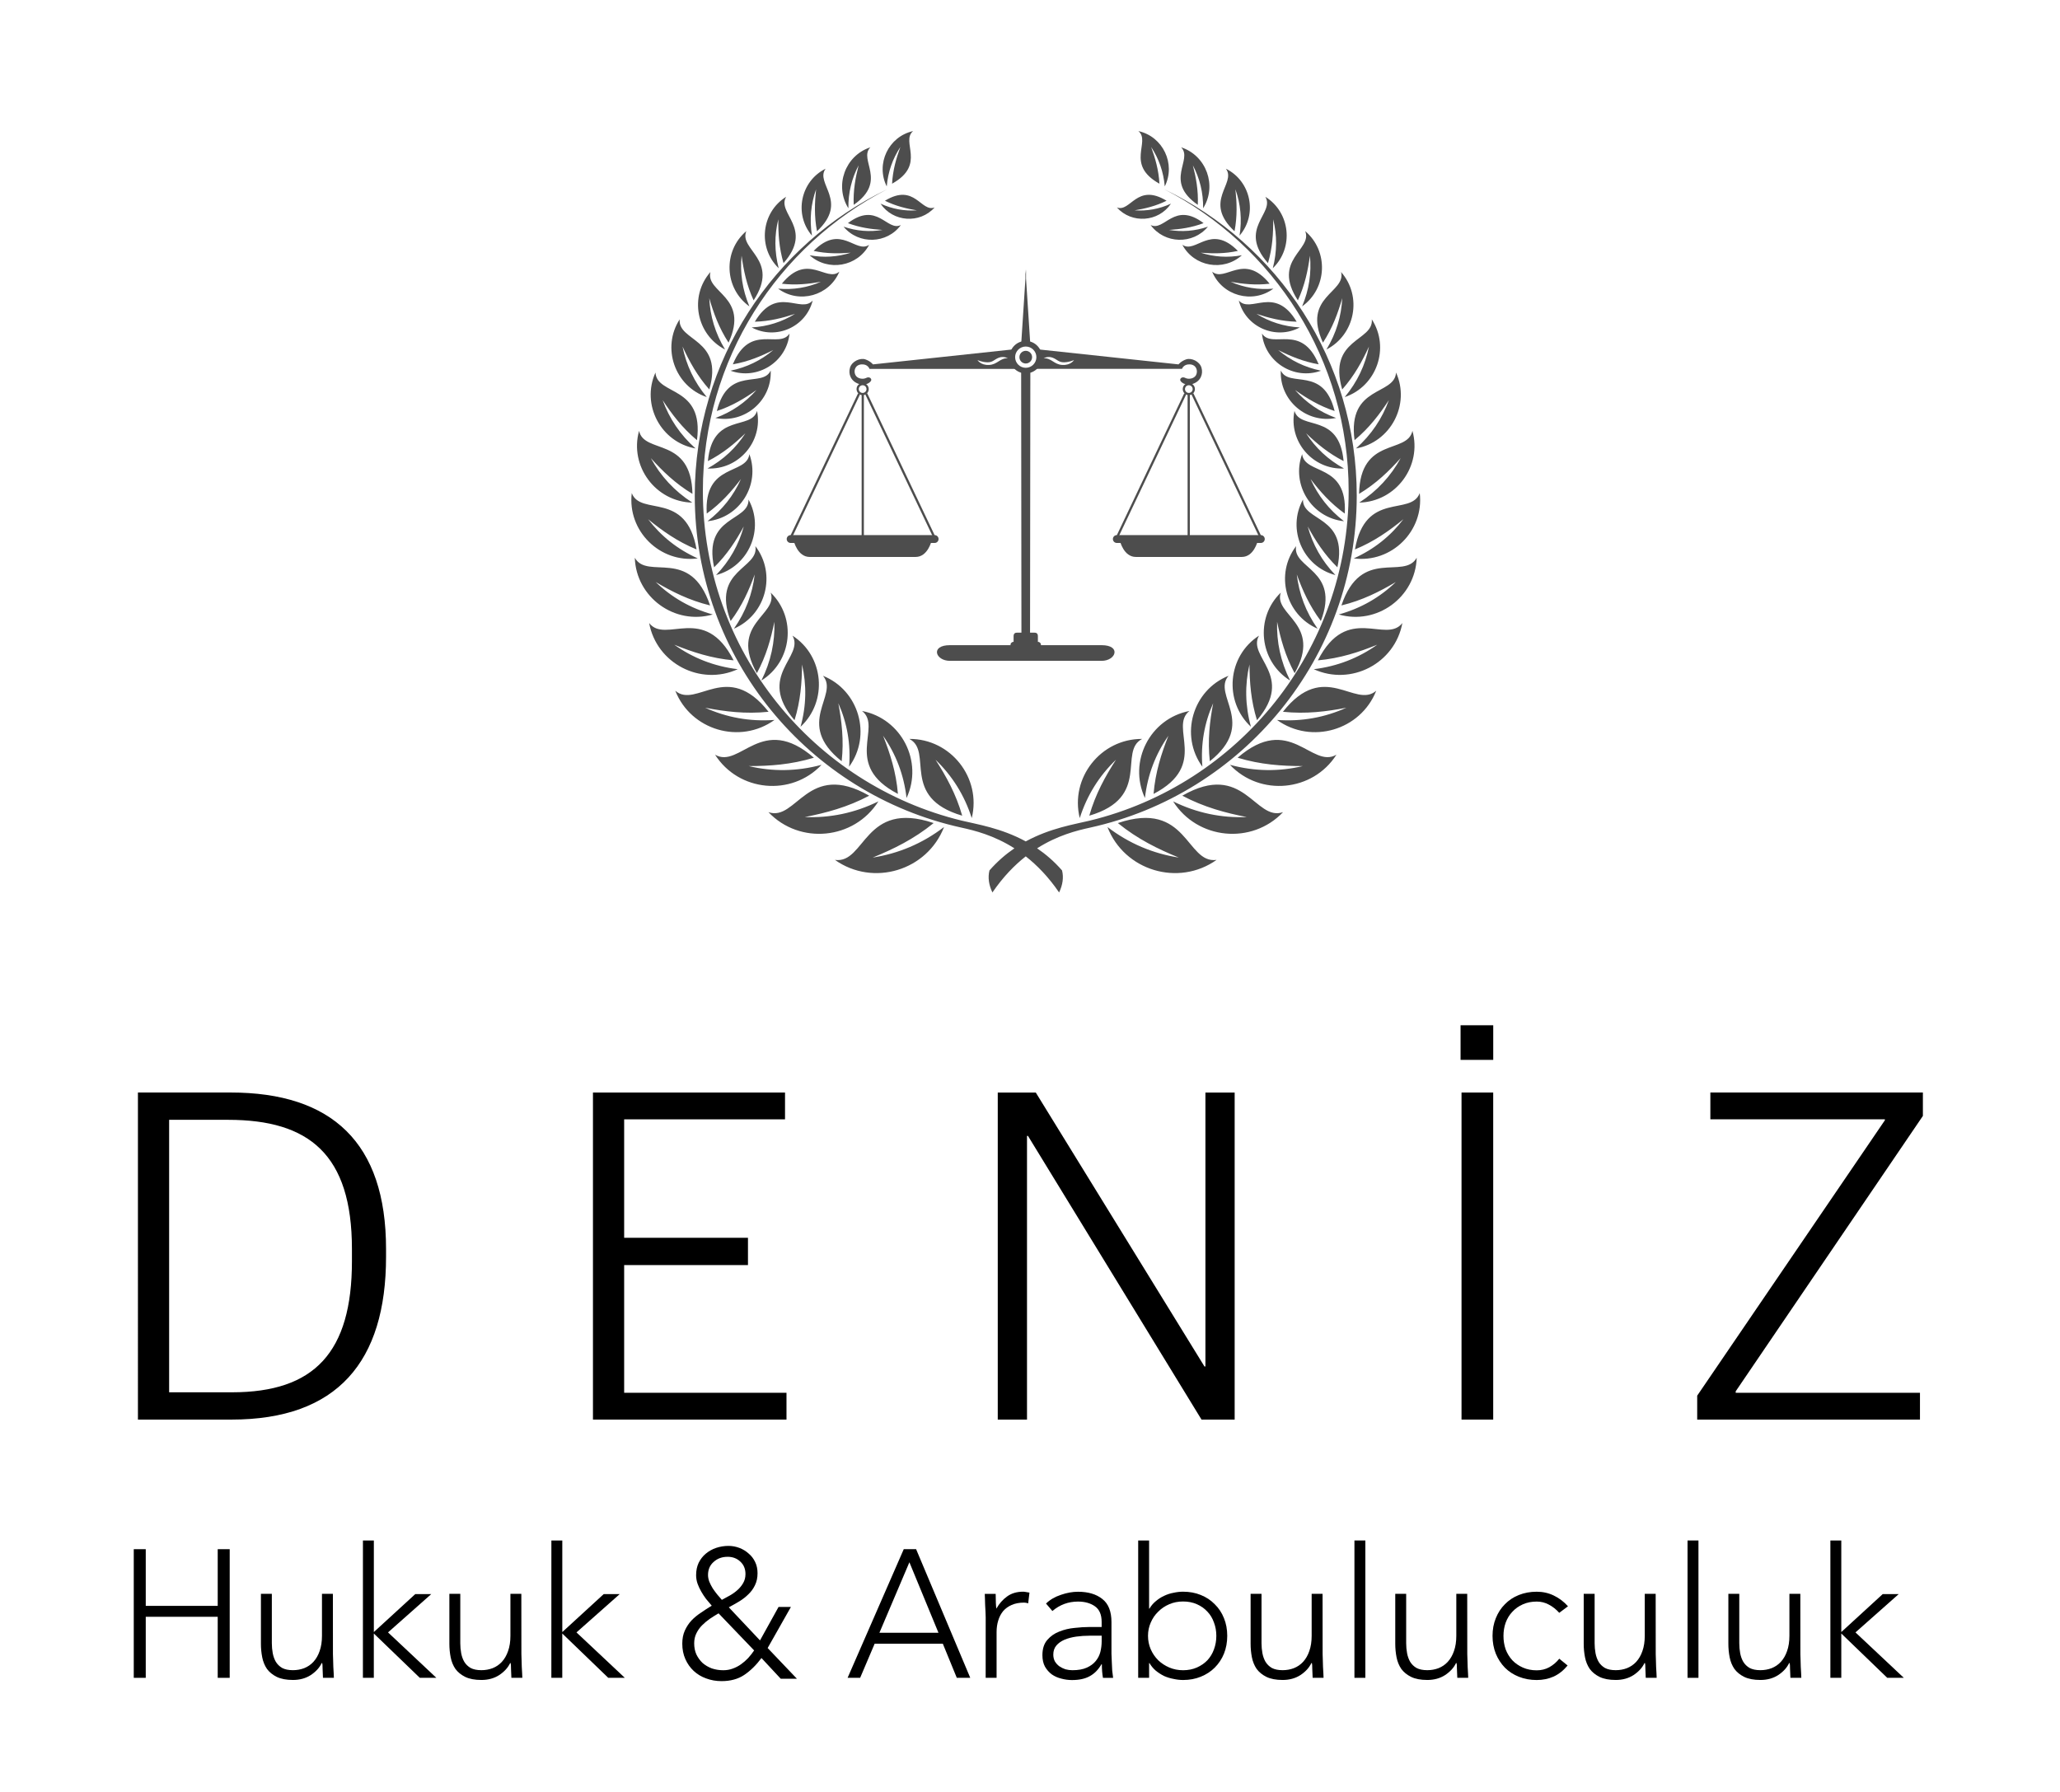 <?xml version="1.0" encoding="UTF-8" standalone="no"?>
<!-- Created with Inkscape (http://www.inkscape.org/) -->

<svg
   width="77mm"
   height="67mm"
   viewBox="0 0 77 67"
   version="1.1"
   id="svg5"
   xml:space="preserve"
   inkscape:version="1.2.1 (9c6d41e, 2022-07-14)"
   sodipodi:docname="logo-kare-conv-2.svg"
   xmlns:inkscape="http://www.inkscape.org/namespaces/inkscape"
   xmlns:sodipodi="http://sodipodi.sourceforge.net/DTD/sodipodi-0.dtd"
   xmlns="http://www.w3.org/2000/svg"
   xmlns:svg="http://www.w3.org/2000/svg"><sodipodi:namedview
     id="namedview7"
     pagecolor="#ffffff"
     bordercolor="#666666"
     borderopacity="1.0"
     inkscape:showpageshadow="2"
     inkscape:pageopacity="0.0"
     inkscape:pagecheckerboard="0"
     inkscape:deskcolor="#d1d1d1"
     inkscape:document-units="mm"
     showgrid="false"
     inkscape:zoom="1.3514022"
     inkscape:cx="136.52487"
     inkscape:cy="164.27382"
     inkscape:window-width="1404"
     inkscape:window-height="714"
     inkscape:window-x="39"
     inkscape:window-y="63"
     inkscape:window-maximized="0"
     inkscape:current-layer="layer1" /><defs
     id="defs2" /><g
     inkscape:label="Katman 1"
     inkscape:groupmode="layer"
     id="layer1"><g
       id="g1194"
       transform="translate(-8.63,-62.052)"><g
         id="g923"
         transform="matrix(0.124,0,0,0.124,1.079,19.88)"><path
           fill-rule="nonzero"
           fill="#4d4d4d"
           fill-opacity="1"
           d="m 370.102,442.879 c -2.699,0 -4.895,2.195 -4.895,4.891 0,2.699 2.195,4.895 4.895,4.895 2.695,0 4.891,-2.195 4.891,-4.895 0,-2.695 -2.195,-4.891 -4.891,-4.891 m 3.203,4.891 c 0,1.77 -1.438,3.207 -3.203,3.207 -1.77,0 -3.207,-1.438 -3.207,-3.207 0,-1.766 1.438,-3.203 3.207,-3.203 1.766,0 3.203,1.438 3.203,3.203"
           id="path512" /><path
           fill-rule="nonzero"
           fill="#4d4d4d"
           fill-opacity="1"
           d="m 372.012,447.77 c 0,1.059 -0.855,1.914 -1.91,1.914 -1.059,0 -1.914,-0.855 -1.914,-1.914 0,-1.055 0.855,-1.91 1.914,-1.91 1.055,0 1.91,0.855 1.91,1.91"
           id="path514" /><path
           fill-rule="nonzero"
           fill="#4d4d4d"
           fill-opacity="1"
           d="m 320.934,455.559 c -0.492,0 -0.953,0.191 -1.301,0.539 -0.348,0.344 -0.535,0.805 -0.535,1.297 0,1.016 0.824,1.836 1.836,1.836 1.012,0 1.832,-0.82 1.832,-1.836 0,-0.492 -0.191,-0.953 -0.535,-1.297 -0.348,-0.348 -0.809,-0.539 -1.297,-0.539 m 1.156,1.836 c 0,0.641 -0.52,1.16 -1.156,1.16 -0.641,0 -1.164,-0.52 -1.164,-1.16 0,-0.312 0.121,-0.602 0.344,-0.82 0.219,-0.219 0.508,-0.34 0.82,-0.34 0.309,0 0.598,0.121 0.82,0.34 0.219,0.219 0.336,0.508 0.336,0.82"
           id="path516" /><path
           fill-rule="nonzero"
           fill="#4d4d4d"
           fill-opacity="1"
           d="m 343.816,502.602 c 0,0.652 -0.527,1.184 -1.18,1.184 h -43.414 c -0.648,0 -1.18,-0.531 -1.18,-1.184 0,-0.652 0.531,-1.184 1.18,-1.184 h 43.414 c 0.652,0 1.18,0.531 1.18,1.184"
           id="path518" /><path
           fill-rule="nonzero"
           fill="#4d4d4d"
           fill-opacity="1"
           d="M 319.559,458.648 299.199,501.5 l 0.613,0.293 20.355,-42.855 z m 0,0"
           id="path520" /><path
           fill-rule="nonzero"
           fill="#4d4d4d"
           fill-opacity="1"
           d="m 342.66,501.5 -20.355,-42.852 -0.609,0.289 20.355,42.852 z m 0,0"
           id="path522" /><path
           fill-rule="nonzero"
           fill="#4d4d4d"
           fill-opacity="1"
           d="m 320.629,502.32 h 0.676 v -43.43 h -0.676 z m 0,0"
           id="path524" /><path
           fill-rule="nonzero"
           fill="#4d4d4d"
           fill-opacity="1"
           d="m 323.125,503.129 v -0.019 l -2.191,0.008 -2.195,-0.008 v 0.019 l -18.559,0.09 c 0,0 1.125,4.781 4.781,4.781 h 31.941 c 3.652,0 4.781,-4.781 4.781,-4.781 z m 0,0"
           id="path526" /><path
           fill-rule="nonzero"
           fill="#4d4d4d"
           fill-opacity="1"
           d="m 342.855,501.984 h -25.477 c -0.188,0 25.477,0.672 25.477,0.672 0.188,0 0.336,-0.152 0.336,-0.336 0,-0.188 -0.148,-0.336 -0.336,-0.336"
           id="path528" /><path
           fill-rule="nonzero"
           fill="#4d4d4d"
           fill-opacity="1"
           d="m 364.402,446.957 c 0.184,-0.023 0.316,-0.188 0.297,-0.375 -0.019,-0.184 -0.188,-0.316 -0.371,-0.301 l -39.695,4.305 c -0.184,0.016 39.77,-3.629 39.77,-3.629"
           id="path530" /><path
           fill-rule="nonzero"
           fill="#4d4d4d"
           fill-opacity="1"
           d="m 381.137,450.121 c -2.535,-0.125 -3.246,-2.109 -5.648,-2.023 0,0 1.262,-0.719 2.695,-0.172 1.438,0.547 1.816,1.434 3.504,1.395 1.688,-0.043 2.953,-0.68 2.953,-0.68 0,0 -0.93,1.605 -3.504,1.48 m -22.086,0 c -2.574,0.125 -3.5,-1.48 -3.5,-1.48 0,0 1.262,0.637 2.949,0.68 1.691,0.039 2.066,-0.848 3.504,-1.395 1.434,-0.547 2.699,0.172 2.699,0.172 -2.406,-0.086 -3.117,1.898 -5.652,2.023 m 64.012,0.801 c -0.59,-1.941 -3.078,-2.996 -4.598,-2.488 -1.52,0.504 -2.32,1.516 -2.32,1.516 l -42.133,-4.512 -0.465,4.723 -3.453,1.656 -3.453,-1.656 -0.461,-4.723 -42.137,4.512 c 0,0 -0.801,-1.012 -2.32,-1.516 -1.516,-0.508 -4.004,0.547 -4.598,2.488 -0.59,1.938 0.254,4.09 2.574,4.891 2.32,0.801 3.836,-0.633 3.836,-1.18 0,-0.551 -0.672,-1.055 -1.559,-0.59 -0.887,0.465 -2.656,0.297 -3.246,-0.93 -0.594,-1.223 -0.086,-3.035 1.855,-3.164 1.938,-0.125 2.402,1.352 2.402,1.352 h 44.031 l 1.691,0.969 0.082,78.555 h -1.289 c -0.523,0 -1.074,0.148 -1.074,1.074 v 1.73 c 0,0 -0.293,-0.125 -0.676,0.254 -0.379,0.379 -0.207,0.715 -0.207,0.715 h -18.309 c -5.984,0 -4.383,4.727 0,4.727 h 45.711 c 4.387,0 5.988,-4.727 0,-4.727 H 374.644 c 0,0 0.168,-0.336 -0.211,-0.715 -0.383,-0.379 -0.676,-0.254 -0.676,-0.254 v -1.73 c 0,-0.926 -0.547,-1.074 -1.078,-1.074 h -1.285 l 0.086,-78.555 1.688,-0.969 h 44.031 c 0,0 0.465,-1.477 2.402,-1.352 1.941,0.129 2.445,1.941 1.859,3.164 -0.594,1.227 -2.363,1.395 -3.25,0.93 -0.883,-0.465 -1.559,0.039 -1.559,0.59 0,0.547 1.52,1.98 3.836,1.18 2.32,-0.801 3.164,-2.953 2.574,-4.891 m -51.625,-7.508 -1.254,-19.312 v -2.789 l -0.09,1.395 -0.09,-1.395 v 2.789 l -1.254,19.312 1.344,-0.078 z m 0,0"
           id="path532" /><path
           fill-rule="nonzero"
           fill="#4d4d4d"
           fill-opacity="1"
           d="m 419.258,456.234 c 0.309,0 0.602,0.121 0.82,0.34 0.219,0.223 0.34,0.512 0.34,0.82 0,0.312 -0.121,0.602 -0.34,0.82 -0.219,0.219 -0.512,0.34 -0.82,0.34 -0.641,0 -1.16,-0.52 -1.16,-1.16 0,-0.641 0.52,-1.16 1.16,-1.16 m -1.836,1.16 c 0,1.016 0.824,1.836 1.836,1.836 0.488,0 0.953,-0.191 1.297,-0.535 0.348,-0.348 0.535,-0.809 0.535,-1.301 0,-0.492 -0.188,-0.953 -0.535,-1.297 -0.344,-0.348 -0.809,-0.539 -1.297,-0.539 -1.012,0 -1.836,0.824 -1.836,1.836"
           id="path534" /><path
           fill-rule="nonzero"
           fill="#4d4d4d"
           fill-opacity="1"
           d="m 396.367,502.602 c 0,0.652 0.531,1.184 1.184,1.184 h 43.414 c 0.652,0 1.18,-0.531 1.18,-1.184 0,-0.652 -0.527,-1.184 -1.18,-1.184 h -43.414 c -0.652,0 -1.184,0.531 -1.184,1.184"
           id="path536" /><path
           fill-rule="nonzero"
           fill="#4d4d4d"
           fill-opacity="1"
           d="m 420.02,458.941 20.359,42.852 0.609,-0.293 -20.359,-42.852 z m 0,0"
           id="path538" /><path
           fill-rule="nonzero"
           fill="#4d4d4d"
           fill-opacity="1"
           d="M 398.137,501.789 418.492,458.938 417.883,458.648 397.527,501.5 Z m 0,0"
           id="path540" /><path
           fill-rule="nonzero"
           fill="#4d4d4d"
           fill-opacity="1"
           d="m 418.887,502.32 h 0.672 v -43.43 h -0.672 z m 0,0"
           id="path542" /><path
           fill-rule="nonzero"
           fill="#4d4d4d"
           fill-opacity="1"
           d="m 417.062,503.129 v -0.019 l 2.195,0.008 2.191,-0.008 v 0.019 l 18.559,0.09 c 0,0 -1.125,4.781 -4.781,4.781 h -31.941 c -3.656,0 -4.777,-4.781 -4.777,-4.781 z m 0,0"
           id="path544" /><path
           fill-rule="nonzero"
           fill="#4d4d4d"
           fill-opacity="1"
           d="m 441.281,501.984 h -25.473 c -0.188,0 25.473,0.672 25.473,0.672 0.188,0 0.34,-0.152 0.34,-0.336 0,-0.188 -0.152,-0.336 -0.34,-0.336"
           id="path546" /><path
           fill-rule="nonzero"
           fill="#4d4d4d"
           fill-opacity="1"
           d="m 375.789,446.957 c -0.188,-0.023 -0.32,-0.188 -0.301,-0.375 0.019,-0.184 0.188,-0.316 0.371,-0.301 l 39.695,4.305 c 0.184,0.016 -39.766,-3.629 -39.766,-3.629"
           id="path548" /><path
           fill-rule="nonzero"
           fill="#4d4d4d"
           fill-opacity="1"
           d="m 370.27,453.027 0.676,77.773 v -77.773 c 0,-0.184 -0.152,-0.336 -0.34,-0.336 -0.188,0 -0.336,0.152 -0.336,0.336"
           id="path550" /><path
           fill-rule="nonzero"
           fill="#4d4d4d"
           fill-opacity="1"
           d="m 394.77,535.355 h -22.391 c -0.215,0 22.391,0.68 22.391,0.68 0.211,0 0.383,-0.152 0.383,-0.34 0,-0.188 -0.172,-0.34 -0.383,-0.34"
           id="path552" /><path
           fill-rule="nonzero"
           fill="#4d4d4d"
           fill-opacity="1"
           d="M 353.82,586.734 C 356.805,574.613 347.484,562.785 335,562.863 c 7.344,3.75 -2.902,17.613 15.941,23.141 -1.867,-6.547 -4.82,-11.852 -8.039,-16.859 5,4.809 8.695,10.633 10.918,17.59 m -19.656,-6.062 c 5.117,-10.957 -1.52,-23.957 -13.406,-26.23 6.277,4.945 -6.066,16.203 10.809,25 -0.547,-6.578 -2.355,-12.176 -4.477,-17.535 3.852,5.504 6.27,11.734 7.074,18.766 m -17.312,-9.434 c 6.895,-9.473 2.988,-23.051 -7.887,-27.41 5.047,5.867 -8.766,14.277 5.645,25.762 0.699,-6.355 0.016,-12.012 -1.012,-17.5 2.645,5.953 3.793,12.316 3.254,19.148 m -14.637,-12.039 c 8.289,-7.723 7.086,-21.332 -2.438,-27.477 3.711,6.496 -10.949,11.938 0.617,25.496 1.832,-5.902 2.227,-11.398 2.266,-16.797 1.406,6.133 1.324,12.391 -0.445,18.777 m -11.812,-13.938 c 9.301,-5.773 10.691,-18.906 2.812,-26.504 2.309,6.852 -12.605,9.277 -4.168,24.285 2.84,-5.25 4.238,-10.391 5.277,-15.496 0.195,6.074 -1.051,11.988 -3.922,17.715 M 282.125,529.629 c 9.695,-4.18 12.898,-16.508 6.469,-24.887 1.223,6.867 -13.355,7.051 -7.449,22.578 3.461,-4.609 5.527,-9.312 7.254,-14.039 -0.688,5.824 -2.719,11.297 -6.273,16.348 m -5.371,-16.164 c 9.844,-2.574 14.688,-13.852 9.773,-22.762 0.168,6.715 -13.742,4.773 -10.371,20.422 3.965,-3.883 6.621,-8.07 8.945,-12.32 -1.496,5.449 -4.227,10.363 -8.348,14.66 m -2.59,-16.23 c 9.738,-1.012 15.992,-11.027 12.625,-20.223 -0.824,6.414 -13.773,2.535 -12.852,17.91 4.34,-3.117 7.473,-6.703 10.309,-10.41 -2.223,4.965 -5.535,9.234 -10.082,12.723 m -0.008,-15.902 c 9.395,0.461 16.797,-8.145 14.938,-17.359 -1.715,5.973 -13.445,0.395 -14.812,15.129 4.574,-2.328 8.07,-5.281 11.305,-8.379 -2.832,4.391 -6.602,7.961 -11.43,10.609 m 2.391,-15.227 c 8.844,1.789 17.098,-5.297 16.664,-14.309 -2.488,5.41 -12.809,-1.559 -16.227,12.211 4.672,-1.547 8.414,-3.84 11.926,-6.32 -3.312,3.758 -7.406,6.602 -12.363,8.418 m 4.543,-14.25 c 8.121,2.941 16.938,-2.605 17.797,-11.195 -3.117,4.773 -11.906,-3.285 -17.086,9.27 4.641,-0.805 8.508,-2.449 12.188,-4.297 -3.676,3.09 -7.949,5.203 -12.898,6.223 m 6.398,-13.047 c 7.27,3.906 16.375,-0.109 18.383,-8.113 -3.609,4.078 -10.797,-4.758 -17.441,6.391 4.5,-0.121 8.383,-1.133 12.117,-2.367 -3.902,2.406 -8.238,3.812 -13.059,4.09 m 7.965,-11.688 c 6.316,4.684 15.461,2.148 18.453,-5.125 -3.965,3.352 -9.527,-5.977 -17.332,3.633 4.262,0.504 8.066,0.078 11.754,-0.574 -4.008,1.738 -8.289,2.469 -12.875,2.066 m 9.496,-10.074 c 5.551,5.016 14.441,3.457 17.945,-3.152 -4.066,2.809 -8.473,-6.531 -16.738,1.844 3.984,0.871 7.621,0.82 11.18,0.543 -3.957,1.27 -8.082,1.57 -12.387,0.766 m 10.23,-8.617 c 4.52,5.477 13.078,5.23 17.277,-0.492 -4.203,2.078 -7.059,-7.297 -15.969,-0.57 3.621,1.371 7.047,1.816 10.422,2.047 -3.895,0.652 -7.801,0.363 -11.73,-0.984 m 11.145,-6.938 c 3.742,5.57 11.82,6.145 16.301,1.145 -4.145,1.566 -5.961,-7.523 -14.973,-2.023 3.281,1.625 6.461,2.367 9.617,2.895 -3.723,0.25 -7.375,-0.383 -10.945,-2.016 m 1.867,-5.199 c -3.398,-6.785 0.539,-15.047 7.945,-16.676 -3.844,3.211 4.086,10.051 -6.336,15.859 0.227,-4.137 1.262,-7.676 2.5,-11.07 -2.316,3.516 -3.727,7.465 -4.109,11.887 m -11.562,6.586 c -4.281,-6.785 -0.996,-15.887 6.629,-18.375 -3.711,3.781 5.344,10.152 -5.023,17.344 -0.188,-4.371 0.531,-8.207 1.48,-11.906 -2.074,3.941 -3.145,8.238 -3.086,12.938 m -10.98,8.25 c -5.5,-6.418 -3.469,-16.414 4.109,-20.172 -3.297,4.504 7.121,9.77 -2.59,18.855 -0.867,-4.527 -0.699,-8.641 -0.277,-12.645 -1.559,4.426 -2.02,9.078 -1.242,13.961 m -10.027,9.824 c -6.406,-6.164 -5.293,-16.832 2.25,-21.531 -2.992,5.047 8.445,9.496 -0.793,19.992 -1.367,-4.656 -1.613,-8.969 -1.574,-13.207 -1.184,4.797 -1.195,9.707 0.117,14.746 m -8.836,11.504 c -7.582,-5.426 -8.043,-16.664 -0.922,-22.688 -2.344,5.691 10.203,8.582 2.199,20.871 -2.121,-4.621 -3.023,-9.066 -3.629,-13.465 -0.5,5.156 0.23,10.25 2.352,15.281 m -7.328,13.004 c -8.684,-4.465 -10.871,-16.039 -4.414,-23.359 -1.559,6.258 11.875,7.336 5.461,21.285 -2.906,-4.461 -4.52,-8.93 -5.812,-13.398 0.266,5.422 1.797,10.586 4.766,15.473 m -5.52,14.344 c -9.656,-3.273 -13.699,-14.887 -8.16,-23.445 -0.641,6.699 13.398,5.746 8.926,21.145 -3.688,-4.164 -6.043,-8.531 -8.074,-12.941 1.113,5.551 3.492,10.656 7.309,15.242 m -3.383,15.484 c -10.469,-1.859 -16.453,-13.199 -12.082,-22.887 0.387,7.008 14.711,3.82 12.508,20.391 -4.453,-3.711 -7.566,-7.844 -10.344,-12.074 2.012,5.551 5.266,10.434 9.918,14.57 m -0.98,16.328 c -11.062,-0.262 -19.012,-10.984 -16.043,-21.645 1.5,7.148 15.738,1.617 16.09,19.012 -5.168,-3.117 -9.023,-6.875 -12.551,-10.789 2.949,5.395 7.066,9.902 12.504,13.422 m 1.652,16.82 c -11.402,1.48 -21.262,-8.273 -19.898,-19.691 2.676,7.102 16.422,-0.836 19.527,16.984 -5.797,-2.387 -10.348,-5.641 -14.594,-9.102 3.883,5.07 8.824,9.055 14.965,11.809 m 4.516,16.902 c -11.469,3.297 -23.109,-5.172 -23.496,-17.098 3.855,6.867 16.719,-3.418 22.691,14.375 -6.32,-1.539 -11.504,-4.164 -16.395,-7.059 4.773,4.598 10.465,7.914 17.199,9.781 m 7.535,16.5 c -11.25,5.141 -24.48,-1.75 -26.707,-13.918 5.004,6.453 16.613,-6.074 25.465,11.25 -6.719,-0.605 -12.43,-2.504 -17.891,-4.715 5.602,3.98 11.945,6.508 19.133,7.383 m 11.082,15.297 c -10.402,7.477 -25.215,3.109 -29.906,-8.805 6.375,5.555 15.66,-9.484 28.113,6.344 -6.945,0.723 -13.125,-0.062 -19.113,-1.219 6.48,2.922 13.43,4.223 20.906,3.68 m 14.176,13.531 c -9.09,9.625 -24.984,8.121 -32.094,-3.051 7.566,4.387 14.031,-12.707 29.789,0.906 -6.91,2.098 -13.336,2.52 -19.645,2.523 7.16,1.691 14.465,1.641 21.949,-0.379 m 17.137,11.027 c -7.316,11.559 -23.73,13.16 -33.141,3.242 8.531,2.957 11.719,-15.648 30.379,-4.961 -6.59,3.488 -13.023,5.188 -19.418,6.441 7.59,0.301 14.992,-1.195 22.18,-4.723 m 60.699,5.039 c -2.988,-12.121 6.332,-23.949 18.816,-23.871 -7.34,3.75 2.902,17.613 -15.941,23.141 1.871,-6.547 4.82,-11.852 8.043,-16.859 -5.004,4.809 -8.699,10.633 -10.918,17.59 m 19.652,-6.062 c -5.117,-10.957 1.52,-23.957 13.406,-26.23 -6.273,4.945 6.07,16.203 -10.805,25 0.543,-6.578 2.355,-12.176 4.473,-17.535 -3.848,5.504 -6.27,11.734 -7.074,18.766 m 17.312,-9.434 c -6.891,-9.473 -2.984,-23.051 7.891,-27.41 -5.047,5.867 8.762,14.277 -5.648,25.762 -0.699,-6.355 -0.016,-12.012 1.012,-17.5 -2.645,5.953 -3.793,12.316 -3.254,19.148 m 14.637,-12.039 c -8.289,-7.723 -7.082,-21.332 2.438,-27.477 -3.707,6.496 10.953,11.938 -0.613,25.496 -1.836,-5.902 -2.227,-11.398 -2.266,-16.797 -1.41,6.133 -1.332,12.391 0.441,18.777 m 11.812,-13.938 c -9.293,-5.773 -10.691,-18.906 -2.812,-26.504 -2.305,6.852 12.609,9.277 4.172,24.285 -2.84,-5.25 -4.238,-10.391 -5.281,-15.496 -0.191,6.074 1.055,11.988 3.922,17.715 m 8.281,-15.633 c -9.699,-4.18 -12.902,-16.508 -6.473,-24.887 -1.219,6.867 13.359,7.051 7.453,22.578 -3.457,-4.609 -5.531,-9.312 -7.254,-14.039 0.684,5.824 2.715,11.297 6.273,16.348 m 5.371,-16.164 c -9.848,-2.574 -14.688,-13.852 -9.777,-22.762 -0.168,6.715 13.746,4.773 10.375,20.422 -3.965,-3.883 -6.617,-8.07 -8.945,-12.32 1.496,5.449 4.223,10.363 8.348,14.66 m 2.59,-16.23 c -9.742,-1.012 -15.992,-11.027 -12.625,-20.223 0.82,6.414 13.77,2.535 12.848,17.91 -4.336,-3.117 -7.469,-6.703 -10.309,-10.41 2.223,4.965 5.539,9.234 10.086,12.723 m 0.008,-15.902 c -9.398,0.461 -16.797,-8.145 -14.938,-17.359 1.715,5.973 13.445,0.395 14.812,15.129 -4.57,-2.328 -8.074,-5.281 -11.305,-8.379 2.832,4.391 6.602,7.961 11.43,10.609 m -2.395,-15.227 c -8.844,1.789 -17.094,-5.297 -16.66,-14.309 2.484,5.41 12.805,-1.559 16.219,12.211 -4.668,-1.547 -8.41,-3.84 -11.922,-6.32 3.316,3.758 7.41,6.602 12.363,8.418 m -4.539,-14.25 c -8.121,2.941 -16.938,-2.605 -17.801,-11.195 3.121,4.773 11.906,-3.285 17.09,9.27 -4.641,-0.805 -8.512,-2.449 -12.188,-4.297 3.676,3.09 7.945,5.203 12.898,6.223 m -6.402,-13.047 c -7.27,3.906 -16.371,-0.109 -18.379,-8.113 3.609,4.078 10.793,-4.758 17.438,6.391 -4.496,-0.121 -8.383,-1.133 -12.113,-2.367 3.898,2.406 8.234,3.812 13.055,4.09 m -7.961,-11.688 c -6.316,4.684 -15.457,2.148 -18.457,-5.125 3.969,3.352 9.535,-5.977 17.332,3.633 -4.262,0.504 -8.062,0.078 -11.754,-0.574 4.012,1.738 8.297,2.469 12.879,2.066 m -9.496,-10.074 c -5.551,5.016 -14.441,3.457 -17.945,-3.152 4.062,2.809 8.473,-6.531 16.742,1.844 -3.988,0.871 -7.629,0.82 -11.184,0.543 3.957,1.27 8.078,1.57 12.387,0.766 m -10.234,-8.617 c -4.52,5.477 -13.078,5.23 -17.273,-0.492 4.203,2.078 7.055,-7.297 15.965,-0.57 -3.617,1.371 -7.043,1.816 -10.418,2.047 3.891,0.652 7.797,0.363 11.727,-0.984 m -11.141,-6.938 c -3.746,5.57 -11.82,6.145 -16.309,1.145 4.148,1.566 5.961,-7.523 14.98,-2.023 -3.285,1.625 -6.465,2.367 -9.621,2.895 3.723,0.25 7.375,-0.383 10.949,-2.016 m -53.824,207.66 c 3.203,-4.684 6.633,-8.203 10.051,-10.887 3.418,2.684 6.855,6.203 10.055,10.887 1.078,-2.27 1.422,-4.488 0.887,-6.648 -2.375,-2.719 -4.926,-4.902 -7.516,-6.664 6.164,-3.926 11.992,-5.371 15.957,-6.238 45.98,-10.109 80.391,-51.078 80.391,-100.098 0,-40.688 -23.707,-75.832 -58.066,-92.379 33.031,16.949 55.629,51.34 55.629,91.02 0,48.121 -33.25,88.473 -78.027,99.344 -4.535,1.102 -11.895,2.223 -19.309,6.266 -7.414,-4.043 -14.77,-5.164 -19.312,-6.266 -44.773,-10.871 -78.02,-51.223 -78.02,-99.344 0,-39.68 22.598,-74.07 55.629,-91.02 -34.355,16.547 -58.07,51.691 -58.07,92.379 0,49.02 34.41,89.988 80.395,100.098 3.965,0.867 9.793,2.312 15.957,6.238 -2.59,1.762 -5.137,3.945 -7.52,6.664 -0.531,2.16 -0.191,4.379 0.891,6.648 m 51.953,-212.859 c 3.398,-6.785 -0.539,-15.047 -7.945,-16.676 3.844,3.211 -4.082,10.051 6.34,15.859 -0.227,-4.137 -1.266,-7.676 -2.5,-11.07 2.316,3.516 3.727,7.465 4.105,11.887 m 11.566,6.586 c 4.277,-6.785 0.996,-15.887 -6.629,-18.375 3.711,3.781 -5.344,10.152 5.023,17.344 0.188,-4.371 -0.535,-8.207 -1.484,-11.906 2.074,3.941 3.148,8.238 3.09,12.938 m 10.977,8.25 c 5.504,-6.418 3.469,-16.414 -4.105,-20.172 3.297,4.504 -7.121,9.77 2.59,18.855 0.867,-4.527 0.699,-8.641 0.273,-12.645 1.562,4.426 2.02,9.078 1.242,13.961 m 10.027,9.824 c 6.41,-6.164 5.297,-16.832 -2.246,-21.531 2.992,5.047 -8.445,9.496 0.793,19.992 1.367,-4.656 1.605,-8.969 1.57,-13.207 1.184,4.797 1.195,9.707 -0.117,14.746 m 8.836,11.504 c 7.586,-5.426 8.043,-16.664 0.926,-22.688 2.34,5.691 -10.203,8.582 -2.203,20.871 2.121,-4.621 3.031,-9.066 3.633,-13.465 0.5,5.156 -0.234,10.25 -2.355,15.281 m 7.332,13.004 c 8.68,-4.465 10.867,-16.039 4.414,-23.359 1.555,6.258 -11.875,7.336 -5.461,21.285 2.902,-4.461 4.52,-8.93 5.812,-13.398 -0.266,5.422 -1.801,10.586 -4.766,15.473 m 5.516,14.344 c 9.656,-3.273 13.699,-14.887 8.16,-23.445 0.645,6.699 -13.398,5.746 -8.922,21.145 3.688,-4.164 6.043,-8.531 8.07,-12.941 -1.113,5.551 -3.492,10.656 -7.309,15.242 m 3.391,15.484 c 10.461,-1.859 16.445,-13.199 12.078,-22.887 -0.387,7.008 -14.711,3.82 -12.508,20.391 4.453,-3.711 7.562,-7.844 10.344,-12.074 -2.016,5.551 -5.266,10.434 -9.914,14.57 m 0.977,16.328 c 11.059,-0.262 19.008,-10.984 16.039,-21.645 -1.5,7.148 -15.738,1.617 -16.086,19.012 5.172,-3.117 9.02,-6.875 12.551,-10.789 -2.953,5.395 -7.07,9.902 -12.504,13.422 m -1.652,16.82 c 11.402,1.48 21.258,-8.273 19.895,-19.691 -2.672,7.102 -16.422,-0.836 -19.531,16.984 5.805,-2.387 10.355,-5.641 14.602,-9.102 -3.883,5.07 -8.828,9.055 -14.965,11.809 m -4.516,16.902 c 11.469,3.297 23.109,-5.172 23.496,-17.098 -3.855,6.867 -16.723,-3.418 -22.695,14.375 6.324,-1.539 11.504,-4.164 16.398,-7.059 -4.773,4.598 -10.473,7.914 -17.199,9.781 m -7.535,16.5 c 11.25,5.141 24.48,-1.75 26.707,-13.918 -5.004,6.453 -16.613,-6.074 -25.469,11.25 6.719,-0.605 12.43,-2.504 17.895,-4.715 -5.602,3.98 -11.945,6.508 -19.133,7.383 m -11.086,15.297 c 10.398,7.477 25.215,3.109 29.914,-8.805 -6.379,5.555 -15.668,-9.484 -28.121,6.344 6.945,0.723 13.129,-0.062 19.117,-1.219 -6.48,2.922 -13.438,4.223 -20.91,3.68 m -14.176,13.531 c 9.09,9.625 24.984,8.121 32.094,-3.051 -7.562,4.387 -14.027,-12.707 -29.785,0.906 6.906,2.098 13.336,2.52 19.645,2.523 -7.16,1.691 -14.469,1.641 -21.953,-0.379 m -17.133,11.027 c 7.312,11.559 23.727,13.16 33.137,3.242 -8.531,2.957 -11.715,-15.648 -30.379,-4.961 6.594,3.488 13.027,5.188 19.422,6.441 -7.594,0.301 -14.992,-1.195 -22.18,-4.723 m -19.797,7.727 c 5.09,13.16 21.383,18.07 32.895,9.91 -9.23,1.285 -8.727,-18.188 -29.758,-11.102 5.973,4.855 12.148,7.855 18.371,10.398 -7.746,-1.207 -14.938,-4.199 -21.508,-9.207 m -49.258,0 c -5.09,13.16 -21.383,18.07 -32.891,9.91 9.227,1.285 8.727,-18.188 29.754,-11.102 -5.973,4.855 -12.148,7.855 -18.367,10.398 7.742,-1.207 14.938,-4.199 21.504,-9.207"
           id="path554" /></g><g
         aria-label="DENİZ"
         id="text1111"
         style="font-weight:300;font-size:18.221px;line-height:1.25;font-family:'Apple SD Gothic Neo';-inkscape-font-specification:'Apple SD Gothic Neo, Light';letter-spacing:5.292px;stroke-width:0.185"><path
           d="m 13.786,115.12 h 3.498 c 3.954,0 5.776,-2.168 5.776,-6.086 v -0.292 c 0,-3.972 -2.023,-5.849 -5.812,-5.849 h -3.462 z m 1.166,-1.02 v -10.186 h 2.205 c 3.025,0 4.628,1.294 4.628,4.829 v 0.456 c 0,3.407 -1.403,4.901 -4.482,4.901 z"
           id="path1256" /><path
           d="m 30.794,115.12 h 7.234 v -1.002 h -6.068 v -4.774 h 4.628 v -1.02 h -4.628 v -4.428 h 6.013 v -1.002 h -7.179 z"
           id="path1258" /><path
           d="m 45.925,115.12 h 1.093 v -10.605 h 0.036 l 6.487,10.605 h 1.239 v -12.226 h -1.093 v 10.24 h -0.036 L 47.346,102.894 H 45.925 Z"
           id="path1260" /><path
           d="m 63.26,115.12 h 1.184 v -12.226 h -1.184 z m -0.036,-13.447 h 1.221 v -1.294 h -1.221 z"
           id="path1262" /><path
           d="m 72.069,115.12 h 8.327 v -1.002 h -6.888 v -0.055 l 6.997,-10.295 v -0.875 h -7.944 v 1.002 h 6.523 v 0.036 l -7.015,10.295 z"
           id="path1264" /></g><g
         aria-label="Hukuk &amp; Arabuluculuk"
         id="text1165"
         style="font-weight:300;font-size:6.793px;line-height:1.25;font-family:Avenir;-inkscape-font-specification:'Avenir, Light';stroke-width:0.069"><path
           d="m 13.63,119.965 h 0.448 v 2.119 h 2.69 v -2.119 h 0.448 v 4.809 h -0.448 v -2.282 h -2.69 v 2.282 h -0.448 z"
           id="path1267" /><path
           d="m 21.075,123.891 q 0,0.088 0.007,0.217 0.007,0.122 0.007,0.251 0.007,0.129 0.014,0.245 0.007,0.109 0.007,0.17 h -0.408 q -0.007,-0.177 -0.014,-0.34 0,-0.163 -0.014,-0.211 h -0.02 q -0.122,0.258 -0.408,0.448 -0.285,0.183 -0.666,0.183 -0.367,0 -0.605,-0.115 -0.231,-0.115 -0.367,-0.299 -0.129,-0.19 -0.177,-0.435 -0.048,-0.245 -0.048,-0.503 v -1.868 h 0.408 v 1.848 q 0,0.19 0.034,0.374 0.034,0.177 0.115,0.319 0.088,0.143 0.238,0.231 0.156,0.082 0.401,0.082 0.224,0 0.421,-0.075 0.204,-0.082 0.346,-0.238 0.149,-0.163 0.231,-0.401 0.088,-0.245 0.088,-0.571 v -1.569 h 0.408 z"
           id="path1269" /><path
           d="m 22.196,119.639 h 0.408 v 3.424 l 1.549,-1.42 h 0.598 l -1.617,1.433 1.807,1.698 H 24.322 L 22.603,123.117 v 1.657 h -0.408 z"
           id="path1271" /><path
           d="m 28.119,123.891 q 0,0.088 0.007,0.217 0.007,0.122 0.007,0.251 0.007,0.129 0.014,0.245 0.007,0.109 0.007,0.17 H 27.745 q -0.007,-0.177 -0.014,-0.34 0,-0.163 -0.014,-0.211 H 27.698 q -0.122,0.258 -0.408,0.448 -0.285,0.183 -0.666,0.183 -0.367,0 -0.605,-0.115 -0.231,-0.115 -0.367,-0.299 -0.129,-0.19 -0.177,-0.435 -0.048,-0.245 -0.048,-0.503 v -1.868 h 0.408 v 1.848 q 0,0.19 0.034,0.374 0.034,0.177 0.115,0.319 0.088,0.143 0.238,0.231 0.156,0.082 0.401,0.082 0.224,0 0.421,-0.075 0.204,-0.082 0.346,-0.238 0.149,-0.163 0.231,-0.401 0.088,-0.245 0.088,-0.571 v -1.569 h 0.408 z"
           id="path1273" /><path
           d="m 29.24,119.639 h 0.408 v 3.424 l 1.549,-1.42 h 0.598 l -1.617,1.433 1.807,1.698 H 31.366 L 29.647,123.117 v 1.657 h -0.408 z"
           id="path1275" /><path
           d="m 37.038,123.375 0.693,-1.25 h 0.462 l -0.869,1.535 1.094,1.148 h -0.605 l -0.72,-0.774 q -0.292,0.394 -0.645,0.632 -0.346,0.231 -0.849,0.231 -0.306,0 -0.577,-0.102 -0.265,-0.095 -0.462,-0.279 -0.197,-0.183 -0.312,-0.442 -0.115,-0.258 -0.115,-0.577 0,-0.279 0.095,-0.489 0.095,-0.211 0.245,-0.374 0.156,-0.163 0.353,-0.292 0.197,-0.136 0.408,-0.265 -0.102,-0.122 -0.211,-0.251 -0.102,-0.136 -0.183,-0.279 -0.082,-0.143 -0.136,-0.292 -0.054,-0.156 -0.054,-0.319 0,-0.258 0.095,-0.462 0.102,-0.204 0.265,-0.34 0.17,-0.143 0.387,-0.217 0.224,-0.075 0.462,-0.075 0.211,0 0.408,0.075 0.197,0.075 0.346,0.211 0.156,0.129 0.245,0.319 0.088,0.183 0.088,0.414 0,0.258 -0.095,0.448 -0.088,0.19 -0.245,0.34 -0.149,0.149 -0.34,0.265 -0.19,0.115 -0.394,0.224 z m -1.216,-3.125 q -0.306,0 -0.516,0.19 -0.211,0.183 -0.211,0.489 0,0.122 0.048,0.251 0.054,0.129 0.129,0.251 0.082,0.122 0.17,0.231 0.095,0.109 0.17,0.197 0.143,-0.075 0.299,-0.163 0.156,-0.088 0.285,-0.204 0.129,-0.115 0.211,-0.258 0.088,-0.149 0.088,-0.34 0,-0.285 -0.19,-0.462 -0.19,-0.183 -0.482,-0.183 z m -0.333,2.113 q -0.163,0.095 -0.326,0.204 -0.156,0.109 -0.292,0.245 -0.129,0.129 -0.211,0.299 -0.082,0.163 -0.082,0.374 0,0.231 0.082,0.414 0.088,0.183 0.231,0.319 0.149,0.129 0.346,0.204 0.204,0.068 0.428,0.068 0.19,0 0.353,-0.061 0.17,-0.061 0.312,-0.163 0.143,-0.102 0.265,-0.231 0.122,-0.136 0.224,-0.285 z"
           id="path1277" /><path
           d="m 42.411,119.965 h 0.462 l 2.024,4.809 h -0.503 l -0.523,-1.277 h -2.547 l -0.543,1.277 h -0.469 z m 0.211,0.489 -1.121,2.636 h 2.208 z"
           id="path1279" /><path
           d="m 45.474,122.519 q 0,-0.088 -0.007,-0.211 -0.007,-0.129 -0.014,-0.258 0,-0.129 -0.007,-0.238 -0.007,-0.115 -0.007,-0.177 h 0.408 q 0.007,0.177 0.007,0.34 0.007,0.163 0.02,0.211 0.156,-0.279 0.401,-0.455 0.245,-0.177 0.598,-0.177 0.061,0 0.115,0.014 0.061,0.007 0.122,0.02 l -0.048,0.401 q -0.082,-0.027 -0.156,-0.027 -0.265,0 -0.462,0.088 -0.19,0.082 -0.319,0.231 -0.122,0.149 -0.183,0.353 -0.061,0.197 -0.061,0.428 v 1.712 h -0.408 z"
           id="path1281" /><path
           d="m 50.175,123.457 q 0,0.231 0,0.414 0.007,0.183 0.014,0.34 0.007,0.156 0.014,0.292 0.014,0.136 0.034,0.272 h -0.38 q -0.041,-0.231 -0.041,-0.509 h -0.014 q -0.177,0.306 -0.442,0.448 -0.258,0.143 -0.659,0.143 -0.204,0 -0.401,-0.054 -0.197,-0.048 -0.353,-0.156 -0.156,-0.115 -0.258,-0.292 -0.095,-0.177 -0.095,-0.428 0,-0.36 0.183,-0.571 0.183,-0.211 0.448,-0.312 0.272,-0.109 0.571,-0.136 0.306,-0.034 0.537,-0.034 h 0.475 v -0.19 q 0,-0.408 -0.251,-0.584 -0.251,-0.177 -0.632,-0.177 -0.543,0 -0.958,0.353 l -0.238,-0.279 q 0.224,-0.217 0.557,-0.326 0.333,-0.115 0.639,-0.115 0.571,0 0.91,0.272 0.34,0.265 0.34,0.863 z m -0.815,-0.258 q -0.258,0 -0.503,0.034 -0.238,0.034 -0.435,0.115 -0.19,0.082 -0.306,0.217 -0.115,0.136 -0.115,0.34 0,0.143 0.061,0.258 0.068,0.109 0.17,0.183 0.102,0.068 0.224,0.109 0.129,0.034 0.258,0.034 0.326,0 0.537,-0.095 0.211,-0.095 0.333,-0.245 0.129,-0.156 0.177,-0.346 0.048,-0.197 0.048,-0.394 v -0.211 z"
           id="path1283" /><path
           d="m 51.174,119.639 h 0.408 v 2.547 h 0.014 q 0.095,-0.163 0.238,-0.279 0.143,-0.122 0.306,-0.197 0.17,-0.082 0.353,-0.115 0.183,-0.041 0.36,-0.041 0.36,0 0.659,0.122 0.306,0.122 0.523,0.346 0.224,0.217 0.346,0.523 0.122,0.299 0.122,0.659 0,0.36 -0.122,0.666 -0.122,0.299 -0.346,0.523 -0.217,0.217 -0.523,0.34 -0.299,0.122 -0.659,0.122 -0.177,0 -0.36,-0.041 -0.183,-0.034 -0.353,-0.109 -0.163,-0.082 -0.306,-0.197 -0.143,-0.122 -0.238,-0.285 h -0.014 v 0.55 h -0.408 z m 0.367,3.566 q 0,0.265 0.102,0.503 0.102,0.231 0.279,0.408 0.177,0.17 0.414,0.272 0.238,0.102 0.516,0.102 0.285,0 0.516,-0.102 0.231,-0.102 0.394,-0.272 0.163,-0.177 0.245,-0.408 0.088,-0.238 0.088,-0.503 0,-0.265 -0.088,-0.496 -0.082,-0.238 -0.245,-0.408 -0.163,-0.177 -0.394,-0.279 -0.231,-0.102 -0.516,-0.102 -0.279,0 -0.516,0.102 -0.238,0.102 -0.414,0.279 -0.177,0.17 -0.279,0.408 -0.102,0.231 -0.102,0.496 z"
           id="path1285" /><path
           d="m 58.068,123.891 q 0,0.088 0.007,0.217 0.007,0.122 0.007,0.251 0.007,0.129 0.014,0.245 0.007,0.109 0.007,0.17 h -0.408 q -0.007,-0.177 -0.014,-0.34 0,-0.163 -0.014,-0.211 h -0.02 q -0.122,0.258 -0.408,0.448 -0.285,0.183 -0.666,0.183 -0.367,0 -0.605,-0.115 -0.231,-0.115 -0.367,-0.299 -0.129,-0.19 -0.177,-0.435 -0.048,-0.245 -0.048,-0.503 v -1.868 h 0.408 v 1.848 q 0,0.19 0.034,0.374 0.034,0.177 0.115,0.319 0.088,0.143 0.238,0.231 0.156,0.082 0.401,0.082 0.224,0 0.421,-0.075 0.204,-0.082 0.346,-0.238 0.149,-0.163 0.231,-0.401 0.088,-0.245 0.088,-0.571 v -1.569 h 0.408 z"
           id="path1287" /><path
           d="m 59.257,119.639 h 0.408 v 5.135 h -0.408 z"
           id="path1289" /><path
           d="m 63.475,123.891 q 0,0.088 0.007,0.217 0.007,0.122 0.007,0.251 0.007,0.129 0.014,0.245 0.007,0.109 0.007,0.17 h -0.408 q -0.007,-0.177 -0.014,-0.34 0,-0.163 -0.014,-0.211 h -0.02 q -0.122,0.258 -0.408,0.448 -0.285,0.183 -0.666,0.183 -0.367,0 -0.605,-0.115 -0.231,-0.115 -0.367,-0.299 -0.129,-0.19 -0.177,-0.435 -0.048,-0.245 -0.048,-0.503 v -1.868 h 0.408 v 1.848 q 0,0.19 0.034,0.374 0.034,0.177 0.115,0.319 0.088,0.143 0.238,0.231 0.156,0.082 0.401,0.082 0.224,0 0.421,-0.075 0.204,-0.082 0.346,-0.238 0.149,-0.163 0.231,-0.401 0.088,-0.245 0.088,-0.571 v -1.569 h 0.408 z"
           id="path1291" /><path
           d="m 67.225,124.313 q -0.231,0.279 -0.523,0.414 -0.292,0.129 -0.632,0.129 -0.36,0 -0.666,-0.122 -0.306,-0.122 -0.523,-0.34 -0.217,-0.224 -0.34,-0.523 -0.122,-0.306 -0.122,-0.666 0,-0.36 0.122,-0.659 0.122,-0.306 0.34,-0.523 0.217,-0.224 0.523,-0.346 0.306,-0.122 0.666,-0.122 0.346,0 0.639,0.143 0.299,0.143 0.53,0.401 l -0.326,0.245 q -0.177,-0.197 -0.387,-0.306 -0.211,-0.115 -0.455,-0.115 -0.285,0 -0.516,0.102 -0.231,0.102 -0.394,0.279 -0.163,0.17 -0.251,0.408 -0.082,0.231 -0.082,0.496 0,0.265 0.082,0.503 0.088,0.231 0.251,0.408 0.163,0.17 0.394,0.272 0.231,0.102 0.516,0.102 0.258,0 0.469,-0.115 0.217,-0.122 0.374,-0.319 z"
           id="path1293" /><path
           d="m 70.519,123.891 q 0,0.088 0.007,0.217 0.007,0.122 0.007,0.251 0.007,0.129 0.014,0.245 0.007,0.109 0.007,0.17 h -0.408 q -0.007,-0.177 -0.014,-0.34 0,-0.163 -0.014,-0.211 h -0.02 q -0.122,0.258 -0.408,0.448 -0.285,0.183 -0.666,0.183 -0.367,0 -0.605,-0.115 -0.231,-0.115 -0.367,-0.299 -0.129,-0.19 -0.177,-0.435 -0.048,-0.245 -0.048,-0.503 v -1.868 h 0.408 v 1.848 q 0,0.19 0.034,0.374 0.034,0.177 0.115,0.319 0.088,0.143 0.238,0.231 0.156,0.082 0.401,0.082 0.224,0 0.421,-0.075 0.204,-0.082 0.346,-0.238 0.149,-0.163 0.231,-0.401 0.088,-0.245 0.088,-0.571 v -1.569 h 0.408 z"
           id="path1295" /><path
           d="m 71.708,119.639 h 0.408 v 5.135 h -0.408 z"
           id="path1297" /><path
           d="m 75.926,123.891 q 0,0.088 0.007,0.217 0.007,0.122 0.007,0.251 0.007,0.129 0.014,0.245 0.007,0.109 0.007,0.17 h -0.408 q -0.007,-0.177 -0.014,-0.34 0,-0.163 -0.014,-0.211 h -0.02 q -0.122,0.258 -0.408,0.448 -0.285,0.183 -0.666,0.183 -0.367,0 -0.605,-0.115 -0.231,-0.115 -0.367,-0.299 -0.129,-0.19 -0.177,-0.435 -0.048,-0.245 -0.048,-0.503 v -1.868 h 0.408 v 1.848 q 0,0.19 0.034,0.374 0.034,0.177 0.115,0.319 0.088,0.143 0.238,0.231 0.156,0.082 0.401,0.082 0.224,0 0.421,-0.075 0.204,-0.082 0.346,-0.238 0.149,-0.163 0.231,-0.401 0.088,-0.245 0.088,-0.571 v -1.569 h 0.408 z"
           id="path1299" /><path
           d="m 77.047,119.639 h 0.408 v 3.424 l 1.549,-1.42 h 0.598 l -1.617,1.433 1.807,1.698 H 79.173 L 77.455,123.117 v 1.657 h -0.408 z"
           id="path1301" /></g></g></g></svg>
